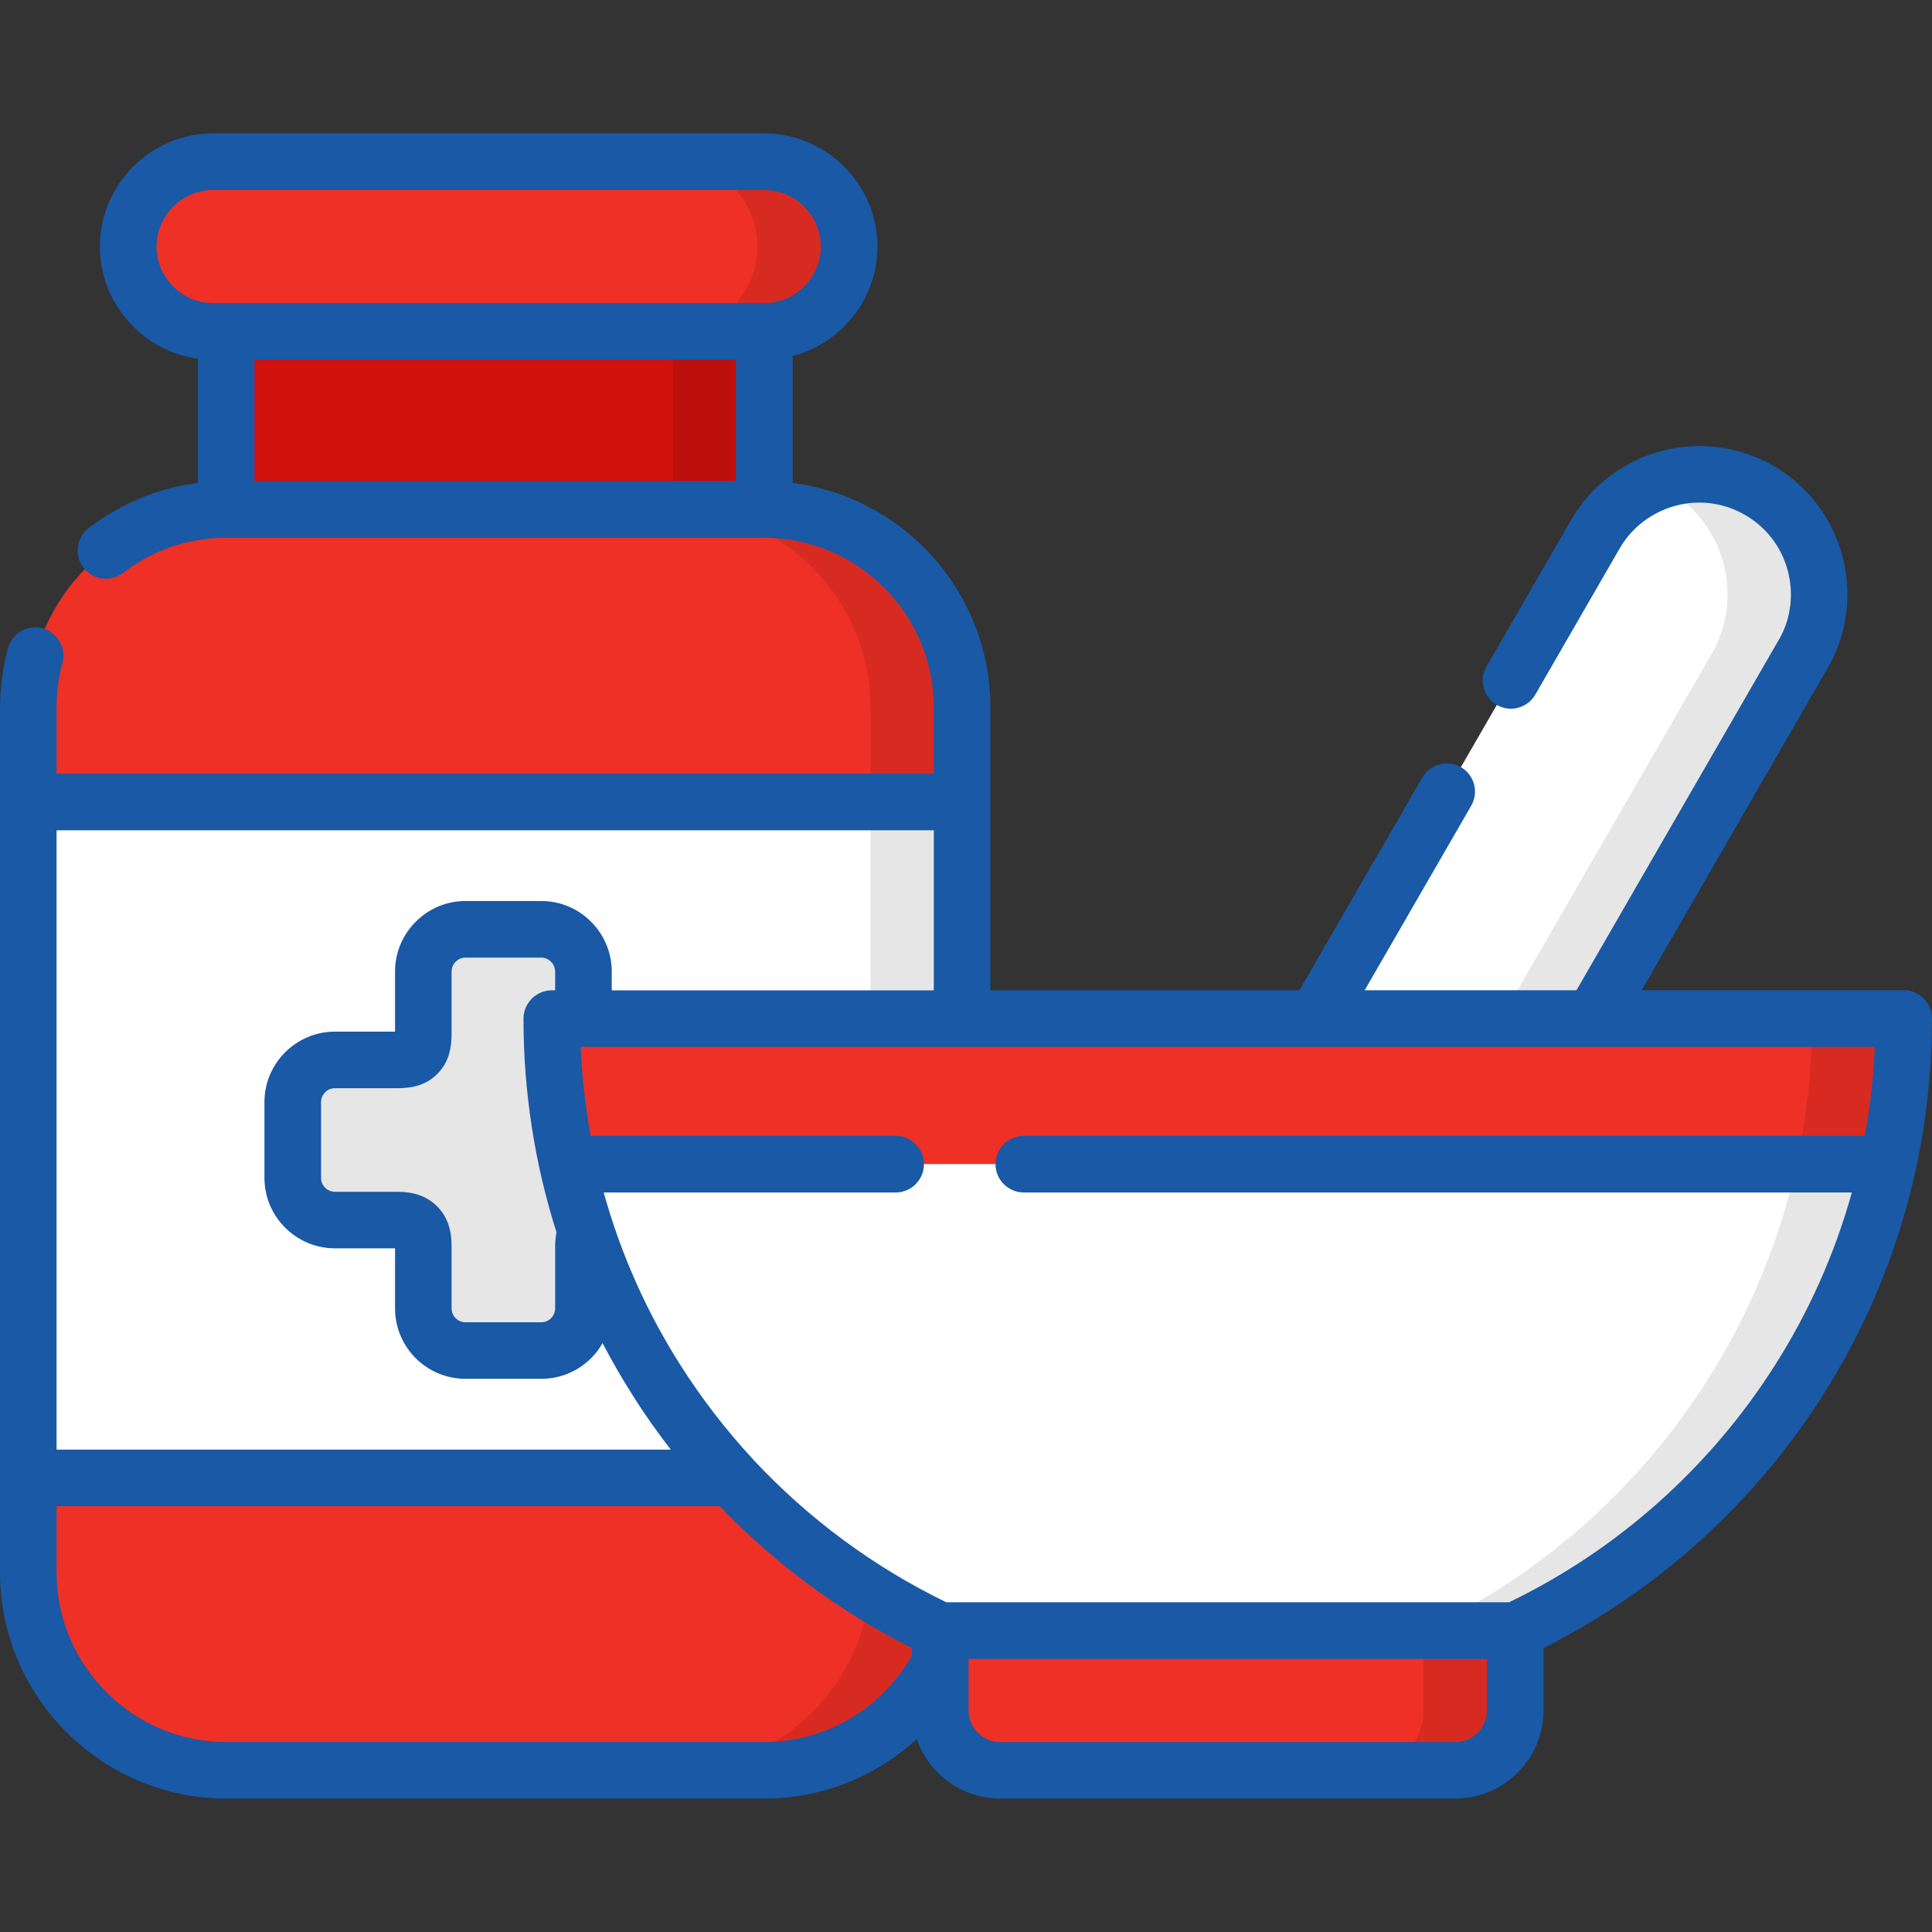 <?xml version="1.0" encoding="UTF-8"?>
<svg id="Capa_1" data-name="Capa 1" xmlns="http://www.w3.org/2000/svg" viewBox="0 0 512 512">
  <rect x="0" y="0" width="512" height="512" fill="#333333" stroke="none"/>
  <defs>
    <style>
      .cls-1 {
        fill: #020202;
        isolation: isolate;
        opacity: .1;
      }

      .cls-1, .cls-2, .cls-3, .cls-4, .cls-5 {
        stroke-width: 0px;
      }

      .cls-1, .cls-2, .cls-4, .cls-5 {
        fill-rule: evenodd;
      }

      .cls-2 {
        fill: #fff;
      }

      .cls-3 {
        fill: #1959a6;
      }

      .cls-4 {
        fill: #d1120d;
      }

      .cls-5 {
        fill: #ee3026;
      }
    </style>
  </defs>
  <g>
    <path class="cls-4" d="m59.93,75.86h142.61v71.15H59.93v-71.15Z"/>
    <path class="cls-1" d="m178.27,87.82h24.27v47.2h-24.27v-47.2Z"/>
    <path class="cls-5" d="m59.93,135.02h142.61c28.83,0,52.44,23.58,52.44,52.44v25.06l-14.85,91.93,14.85,87.19v25.09c0,28.83-23.61,52.44-52.44,52.44H59.93c-28.83,0-52.41-23.61-52.41-52.44v-25.09l14.83-87.19-14.82-91.93v-25.06c0-28.86,23.58-52.44,52.41-52.44h-.01Z"/>
    <path class="cls-1" d="m178.27,135.02h24.27c28.83,0,52.44,23.58,52.44,52.44v25.06l-14.85,91.93,14.85,87.19v25.09c0,28.83-23.61,52.44-52.44,52.44h-24.27c28.83,0,52.41-23.61,52.41-52.44v-229.27c0-28.86-23.59-52.44-52.41-52.44h0Z"/>
    <path class="cls-5" d="m202.54,87.82H56.47c-12.36,0-22.48-10.12-22.48-22.48s10.12-22.48,22.48-22.48h146.07c12.36,0,22.48,10.12,22.48,22.48s-10.12,22.48-22.48,22.48h0Z"/>
    <path class="cls-1" d="m202.54,87.82h-24.27c12.36,0,22.48-10.12,22.48-22.48s-10.12-22.48-22.48-22.48h24.27c12.36,0,22.48,10.12,22.48,22.48s-10.12,22.48-22.48,22.48Z"/>
    <path class="cls-2" d="m7.51,212.52h247.47v179.12H7.51v-179.12h0Z"/>
    <path class="cls-1" d="m230.69,212.52h24.29v179.12h-24.29v-179.12h0Z"/>
    <path class="cls-1" d="m121.18,246.28h20.1c6.15,0,11.17,5.02,11.17,11.17v16.64c0,5.05,2.04,6.77,6.8,6.77h16.64c6.12,0,11.17,5.02,11.17,11.17v20.1c0,6.15-5.05,11.17-11.17,11.17h-16.64c-4.71,0-6.8,2.1-6.8,6.8v16.64c0,6.12-5.02,11.17-11.17,11.17h-20.1c-6.15,0-11.17-5.05-11.17-11.17v-16.64c0-4.71-2.07-6.8-6.8-6.8h-16.61c-6.15,0-11.17-5.02-11.17-11.17v-20.1c0-6.15,5.02-11.17,11.17-11.17h16.61c4.76,0,6.8-1.73,6.8-6.77v-16.64c0-6.15,5.02-11.17,11.17-11.17h0Z"/>
    <path class="cls-2" d="m500.35,308.5c-12.05,54.85-49.18,100.26-98.79,123.62l-75.63,8.25-76.73-8.25c-49.61-23.36-86.77-68.77-98.79-123.62l178.44-9.21,171.5,9.21h0Z"/>
    <path class="cls-1" d="m500.35,308.5c-12.05,54.85-49.18,100.26-98.79,123.62h-24.29c49.61-23.36,86.77-68.77,98.82-123.62h24.27,0Z"/>
    <path class="cls-2" d="m466.22,129.94c-15.14-8.73-34.7-3.52-43.43,11.62l-74.1,128.38,37.45,3.88,35.97-3.88,55.76-96.58c8.73-15.14,3.49-34.7-11.65-43.43h0Z"/>
    <path class="cls-1" d="m466.22,129.94c-8.84-5.1-19.16-5.44-27.98-1.84,1.25.54,2.49,1.13,3.71,1.84,15.14,8.73,20.38,28.29,11.62,43.43l-55.76,96.58h24.29l55.76-96.58c8.73-15.14,3.49-34.7-11.65-43.43h.01Z"/>
    <path class="cls-5" d="m504.35,277.71c-.48,10.52-1.82,20.81-4,30.78H150.41c-2.21-9.98-3.6-20.24-4-30.76-.26-5.98,3.4-7.8,7.6-7.8h342.74c4.17,0,7.91.79,7.6,7.77h0Z"/>
    <path class="cls-1" d="m504.35,277.71c-.48,10.52-1.82,20.81-4,30.78h-24.27c2.18-9.98,3.52-20.27,4-30.78.31-6.97-3.43-7.77-7.6-7.77h24.26c4.17,0,7.91.79,7.6,7.77h0Z"/>
    <path class="cls-5" d="m401.56,432.12v21.18c0,8.73-7.14,15.87-15.9,15.87h-120.59c-8.73,0-15.87-7.14-15.87-15.87v-21.18h152.36Z"/>
    <path class="cls-1" d="m401.56,432.12v21.18c0,8.73-7.14,15.87-15.9,15.87h-24.26c8.73,0,15.87-7.14,15.87-15.87v-21.18h24.29Z"/>
  </g>
  <path class="cls-3" d="m376.95,206.02c2.07-3.57,6.64-4.79,10.21-2.72,3.57,2.07,4.79,6.66,2.72,10.23l-28.23,48.9h56.13l53.32-92.35c.17-.28.31-.57.51-.85,3.15-5.67,3.74-12.13,2.15-18.06-3.46-12.93-16.81-20.61-29.71-17.15-6.04,1.64-11.45,5.53-14.8,11.28l-22.36,38.75c-2.07,3.6-6.63,4.82-10.2,2.78-3.57-2.07-4.82-6.63-2.75-10.21l22.39-38.78c5.41-9.38,14.14-15.68,23.84-18.29,21.01-5.61,42.44,6.77,48.08,27.75,2.58,9.69,1.5,20.41-3.91,29.76l-49.27,85.35h69.45c4.14,0,7.48,3.37,7.48,7.51,0,36.74-10.6,70.98-28.94,99.87-18.08,28.46-43.68,51.7-74.01,66.96v16.53c0,6.43-2.64,12.27-6.86,16.5-4.22,4.23-10.06,6.86-16.53,6.86h-120.59c-6.43,0-12.27-2.64-16.52-6.86-2.49-2.49-4.42-5.53-5.58-8.93-2.86,2.61-5.95,4.96-9.27,7-9.13,5.59-19.79,8.79-31.15,8.79H59.93c-16.47,0-31.47-6.75-42.32-17.6-10.86-10.85-17.61-25.82-17.61-42.31v-229.27c0-5.25.77-10.63,2.13-15.71,1.11-3.97,5.19-6.32,9.18-5.24,3.97,1.1,6.32,5.19,5.24,9.18-1.08,3.88-1.56,7.71-1.56,11.76v17.57h232.47v-17.57c0-12.36-5.05-23.58-13.21-31.75s-19.36-13.18-31.72-13.18H59.93c-5.05,0-9.89.82-14.4,2.35-4.71,1.62-9.04,3.97-12.9,6.95-3.26,2.52-7.97,1.9-10.49-1.36s-1.93-7.96,1.33-10.49c5.19-3.97,11-7.14,17.23-9.27,3.77-1.28,7.68-2.21,11.74-2.72v-32.94c-6.66-.88-12.61-4-17.15-8.53-5.44-5.41-8.82-12.93-8.82-21.18s3.37-15.76,8.82-21.17c5.41-5.44,12.93-8.82,21.17-8.82h146.07c8.25,0,15.76,3.37,21.18,8.82,5.44,5.41,8.82,12.93,8.82,21.17s-3.37,15.76-8.82,21.18c-3.71,3.74-8.42,6.49-13.66,7.85v33.62c13.49,1.7,25.63,7.94,34.81,17.12,10.86,10.86,17.6,25.85,17.6,42.35v74.98h81.89l32.6-56.41h0Zm-174.42-125.69c4.11,0,7.85-1.7,10.57-4.42,2.72-2.72,4.42-6.46,4.42-10.57s-1.7-7.85-4.42-10.57-6.46-4.42-10.57-4.42H56.47c-4.11,0-7.85,1.7-10.57,4.42-2.72,2.72-4.42,6.46-4.42,10.57s1.7,7.85,4.42,10.57c2.72,2.72,6.46,4.42,10.57,4.42h146.07,0Zm-135.1,47.17h127.59v-32.17h-127.59v32.17Zm174.25,311.22v-1.96c-19.1-9.61-36.31-22.37-50.97-37.62H14.99v17.58c0,12.36,5.07,23.58,13.21,31.72,8.14,8.16,19.39,13.21,31.72,13.21h142.61c8.56,0,16.55-2.41,23.36-6.58,6.55-4,11.99-9.67,15.79-16.36h0ZM14.99,384.16h162.77c-3.57-4.62-6.95-9.38-10.06-14.34-2.86-4.48-5.53-9.13-8.02-13.89-.82,1.48-1.84,2.81-3.03,4-3.37,3.37-8.05,5.47-13.18,5.47h-20.13c-5.13,0-9.81-2.1-13.18-5.47s-5.47-8.05-5.47-13.18v-15.93h-15.93c-5.13,0-9.81-2.1-13.18-5.47-3.4-3.37-5.5-8.05-5.5-13.21v-20.1c0-5.13,2.1-9.81,5.5-13.18,3.37-3.37,8.05-5.47,13.18-5.47h15.93v-15.93c0-5.16,2.1-9.81,5.47-13.18,3.37-3.4,8.05-5.5,13.18-5.5h20.13c5.13,0,9.81,2.1,13.18,5.5,3.37,3.37,5.47,8.05,5.47,13.18v4.99h85.35v-42.41H14.99v164.13h0Zm184.17,2.13c.2.17.37.37.54.6,14.49,15.53,31.81,28.4,51.11,37.73h149.1c28.91-13.95,53.35-35.83,70.47-62.82,8.9-14,15.82-29.4,20.38-45.78h-219.43c-4.14,0-7.51-3.37-7.51-7.51s3.37-7.51,7.51-7.51h222.86c1.42-7.68,2.3-15.53,2.64-23.56H153.89c.34,8.02,1.25,15.87,2.64,23.56h80.82c4.14,0,7.51,3.37,7.51,7.51s-3.37,7.51-7.51,7.51h-77.36c4.54,16.38,11.45,31.78,20.35,45.78,5.55,8.73,11.85,16.92,18.82,24.49h0Zm-51.7-59.78c-5.67-17.83-8.73-36.85-8.73-56.55,0-4.14,3.37-7.51,7.51-7.51h.88v-4.99c0-.99-.43-1.93-1.08-2.58s-1.59-1.1-2.58-1.1h-20.13c-.99,0-1.9.43-2.58,1.1-.68.65-1.08,1.59-1.08,2.58v16.64c0,4.65-1.25,8.08-3.94,10.66-2.64,2.58-6.01,3.63-10.35,3.63h-16.64c-.99,0-1.93.4-2.58,1.08-.68.68-1.08,1.59-1.08,2.58v20.1c0,1.02.4,1.93,1.08,2.61.65.65,1.59,1.08,2.58,1.08h16.64c4.39,0,7.82,1.22,10.46,3.85,2.61,2.61,3.83,6.04,3.83,10.43v16.64c0,.99.4,1.9,1.08,2.58s1.59,1.08,2.58,1.08h20.13c.99,0,1.9-.4,2.58-1.08.65-.68,1.08-1.59,1.08-2.58v-16.64c0-.77.06-1.62.2-2.58.03-.34.08-.68.14-1.02h0Zm246.59,126.8v-13.69h-137.37v13.69c0,2.27.96,4.36,2.47,5.9,1.53,1.53,3.63,2.47,5.92,2.47h120.59c2.3,0,4.39-.94,5.92-2.47s2.46-3.63,2.46-5.9h0Z"/>
</svg>